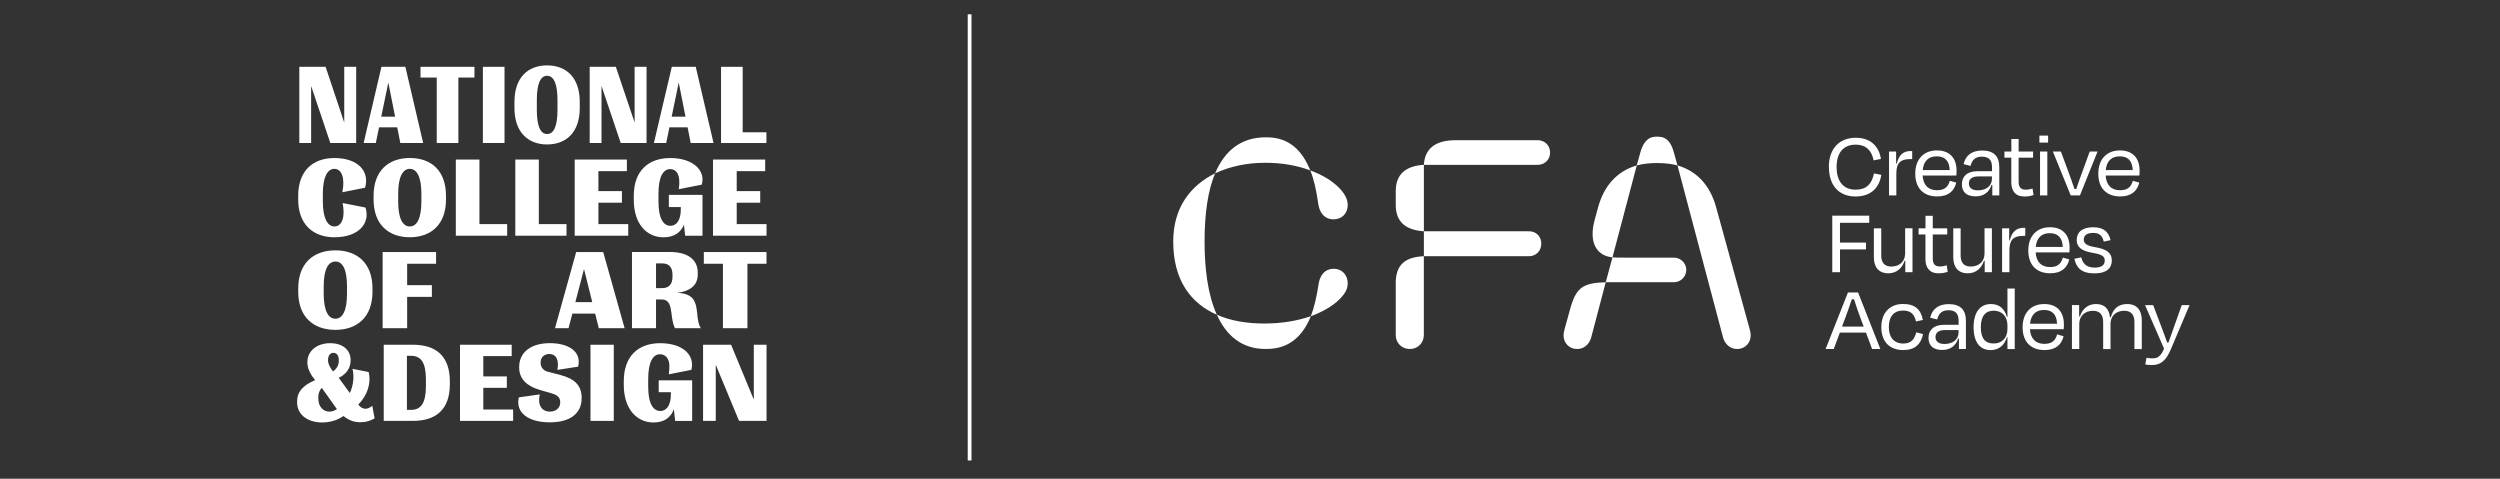 <?xml version="1.0" encoding="UTF-8"?>
<svg xmlns="http://www.w3.org/2000/svg" id="Layer_1" data-name="Layer 1" viewBox="0 0 662.17 126.81">
  <rect x="0" y="0" width="662.17" height="126.81" fill="#333333" stroke="none"/>
  <defs>
    <style>
      .cls-1 {
        fill: none;
        stroke: #fff;
        stroke-miterlimit: 10;
      }

      .cls-2 {
        fill: #fff;
      }
    </style>
  </defs>
  <path class="cls-2" d="M425.31,74.76c-6.13.16-7.91,1.47-9.46,7.21l-1.4,5.04c-.16.62-.31,1.24-.31,1.86,0,1.94,1.47,3.57,3.57,3.57,1.78,0,3.18-1.16,3.72-2.95l3.88-14.74ZM446.64,71.5c0-1.78-1.47-3.26-3.26-3.26h-13.03c-1.4,0-2.4,0-3.26-.08l-1.78,6.59h18.07c1.78,0,3.26-1.47,3.26-3.26M444.31,43.81l12.1,45.68c.54,1.78,1.94,2.95,3.72,2.95,2.09,0,3.57-1.63,3.57-3.57,0-.62-.08-1.09-.31-1.86l-8.84-32.11c-1.55-5.66-4.96-9.54-10.24-11.09M433.53,43.81c-5.27,1.55-8.69,5.43-10.24,11.09l-.93,3.41c-1.63,6.05.62,9.46,4.73,9.85l6.44-24.35ZM433.53,43.81c1.55-.39,3.26-.62,5.12-.62h.54c1.86,0,3.57.23,5.12.62l-.93-3.34c-.7-2.64-1.86-4.27-4.27-4.27h-.39c-2.4,0-3.57,1.71-4.27,4.27l-.93,3.34ZM369.69,75.07v13.65c0,2.09,1.55,3.72,3.72,3.72s3.72-1.63,3.72-3.72v-20.86c-4.89.23-7.45,2.17-7.45,7.21M377.14,67.86h27.84c1.86,0,3.26-1.4,3.26-3.34s-1.4-3.26-3.26-3.26h-27.84v6.59ZM377.14,61.26v-17.61c-4.89.31-7.45,2.56-7.45,6.98v3.65c0,4.42,2.56,6.67,7.45,6.98M377.14,43.66h30.17c1.86,0,3.26-1.4,3.26-3.26s-1.4-3.26-3.26-3.26h-21.79c-5.27,0-8.14,2.17-8.38,6.52M335.18,85.69h-.31c-4.58,0-8.92-.7-12.56-2.33,2.4,5.35,6.44,9.07,12.88,9.07h.31c5.89,0,9.54-3.34,11.71-8.69-3.57,1.24-7.68,1.94-12.02,1.94M347.2,83.76c3.1-1.16,5.74-2.64,7.6-4.5,1.32-1.32,2.17-2.64,2.17-4.19,0-2.25-1.55-3.88-3.65-3.88-2.48,0-3.8,1.78-4.11,4.34-.47,3.02-1.09,5.82-2.02,8.22M319.05,63.98c0-7.29.85-13.42,2.79-18.07-6.44,3.18-11.09,9-11.09,18.07,0,10.24,4.65,16.37,11.56,19.39-2.48-5.43-3.26-12.56-3.26-19.39M347.05,45.13c1.01,2.48,1.63,5.43,2.09,8.69.31,2.48,1.63,4.27,4.11,4.27,2.17,0,3.72-1.55,3.72-3.8,0-1.71-1.01-3.26-2.4-4.65-1.86-1.86-4.5-3.41-7.52-4.5M335.57,36.37h-.31c-6.52,0-10.86,3.49-13.42,9.54,3.96-1.86,8.53-2.79,13.11-2.79h.31c4.27,0,8.3.7,11.79,2.02-2.17-5.43-5.74-8.76-11.48-8.76"></path>
  <path class="cls-2" d="M568.22,96.54l.31-1.78c.51.1.99.16,1.48.16,1.39,0,2.21-.36,3.18-2.56l-5.03-11.54h2.15l1.56,4.13c.59,1.56,1.5,3.92,2.15,5.78h.34c.66-1.9,1.48-4.18,2.03-5.74l1.48-4.17h2.07l-4.99,11.78c-1.22,2.87-2.63,4.09-5,4.09-.72,0-1.25-.08-1.73-.15ZM557.74,45.05h7.16c-.1-2.32-1.16-3.64-3.44-3.64-2.15,0-3.47,1.21-3.72,3.64ZM555.77,46c0-3.87,2.27-6.16,5.74-6.16s5.2,2.15,5.2,5.35c0,.31-.01.82-.06,1.31h-8.93c.16,2.48,1.47,3.89,3.84,3.89,2.2,0,2.96-1.12,3.36-2.51l1.71.49c-.57,2.26-2.1,3.66-5.07,3.66-3.61,0-5.79-2.2-5.79-6.03ZM549.48,68.53l1.78-.36c.4,1.56,1.27,2.71,3.59,2.71,1.75,0,2.63-.66,2.63-1.86s-.82-1.64-3.32-2.07c-2.98-.52-4.11-1.6-4.11-3.42,0-2,1.47-3.34,4.37-3.34s4.08,1.32,4.6,3.41l-1.8.4c-.4-1.7-1.27-2.31-2.85-2.31s-2.45.65-2.45,1.75c0,.97.66,1.64,2.98,2.02,3.27.54,4.45,1.63,4.45,3.51,0,2.05-1.36,3.44-4.55,3.44-3.56,0-4.85-1.52-5.35-3.87ZM550.74,92.44h-1.95v-11.63h1.91v3.01h.21c.65-2.06,2.16-3.29,4.27-3.29,2.31,0,3.46,1.37,3.68,3.48h.24c.54-2.12,1.92-3.48,4.31-3.48,2.64,0,3.88,1.72,3.88,4.27v7.65h-1.95v-7.2c0-1.67-.74-2.94-2.66-2.94-2.25,0-3.67,1.39-3.67,3.47v6.68h-1.95v-7.2c0-1.67-.74-2.94-2.66-2.94-2.2,0-3.67,1.39-3.67,3.47v6.68ZM484.4,44.24c0-4.74,2.66-7.75,7.14-7.75,3.79,0,6.11,2.13,6.66,5.6l-1.93.39c-.55-2.67-2.05-4.17-4.74-4.17-3.47,0-5.08,2.4-5.08,5.93s1.61,6,5.03,6c2.89,0,4.33-1.55,4.87-4.3l1.95.37c-.54,3.52-2.87,5.73-6.81,5.73-4.55,0-7.07-3.06-7.07-7.8ZM500.34,51.76v-11.63h1.88v3.21h.16c.59-2.38,1.81-3.33,3.64-3.33h.46v2.13h-.57c-2.55,0-3.63,1.05-3.63,3.76v5.86h-1.95ZM507.29,46c0-3.87,2.27-6.16,5.74-6.16s5.2,2.15,5.2,5.35c0,.31-.01.82-.06,1.31h-8.93c.16,2.48,1.47,3.89,3.84,3.89,2.2,0,2.96-1.12,3.36-2.51l1.71.49c-.57,2.26-2.1,3.66-5.07,3.66-3.61,0-5.79-2.2-5.79-6.03ZM509.26,45.05h7.16c-.1-2.32-1.16-3.64-3.44-3.64-2.15,0-3.47,1.21-3.72,3.64ZM527.69,48.99h-.21c-.59,1.95-2.12,3.02-4.2,3.02-2.23,0-3.64-.99-3.64-3.22,0-1.97,1.31-3.44,4.11-3.44h3.87v-1.01c0-1.83-.71-2.85-2.71-2.85-1.66,0-2.58.82-2.97,2.45l-1.85-.46c.5-2.26,2.16-3.61,4.87-3.61,3.19,0,4.59,1.56,4.59,4.44v7.45h-1.85v-2.77ZM527.6,47.45v-.72h-3.61c-1.6,0-2.5.64-2.5,1.86,0,.96.6,1.83,2.38,1.83,2.26,0,3.72-1.26,3.72-2.97ZM532.74,41.76h-1.83v-1.63h1.83v-3.31h1.93v3.31h3.83v1.63h-3.83v6.38c0,1.39.54,2.1,1.88,2.1.64,0,1.15-.11,1.81-.3l.26,1.72c-.79.25-1.42.39-2.45.39-2.38,0-3.44-1.56-3.44-3.72v-6.56ZM540.17,37.77v-1.86h2.31v1.86h-2.31ZM540.34,51.76v-11.63h1.93v11.63h-1.93ZM548.47,51.76l-4.73-11.63h2.12l1.65,4.44c.67,1.85,1.38,3.72,1.95,5.49h.47c.56-1.73,1.29-3.67,1.96-5.49l1.61-4.44h2.08l-4.67,11.63h-2.45ZM487.36,66.05v6.05h-2.05v-14.97h9.79v1.88h-7.75v5.24h6.89v1.8h-6.89ZM504.65,69.08h-.19c-.64,2.03-2.22,3.31-4.27,3.31-2.67,0-3.86-1.73-3.86-4.28v-7.64h1.95v7.2c0,1.68.69,2.93,2.67,2.93,2.2,0,3.66-1.37,3.66-3.46v-6.68h1.95v11.63h-1.91v-3.02ZM510,62.1h-1.83v-1.63h1.83v-3.31h1.93v3.31h3.83v1.63h-3.83v6.38c0,1.39.54,2.1,1.88,2.1.64,0,1.15-.11,1.81-.3l.26,1.72c-.79.25-1.42.39-2.45.39-2.38,0-3.44-1.56-3.44-3.72v-6.56ZM525.68,69.08h-.19c-.64,2.03-2.22,3.31-4.27,3.31-2.67,0-3.86-1.73-3.86-4.28v-7.64h1.95v7.2c0,1.68.69,2.93,2.67,2.93,2.2,0,3.66-1.37,3.66-3.46v-6.68h1.95v11.63h-1.91v-3.02ZM530.29,72.1v-11.63h1.88v3.21h.16c.59-2.38,1.81-3.33,3.64-3.33h.46v2.13h-.57c-2.55,0-3.63,1.05-3.63,3.76v5.86h-1.95ZM537.23,66.35c0-3.87,2.27-6.16,5.74-6.16s5.2,2.15,5.2,5.35c0,.31-.01.82-.06,1.31h-8.93c.16,2.48,1.47,3.89,3.84,3.89,2.2,0,2.96-1.12,3.36-2.51l1.71.49c-.57,2.26-2.1,3.66-5.07,3.66-3.61,0-5.79-2.2-5.79-6.03ZM539.2,65.4h7.16c-.1-2.32-1.16-3.64-3.44-3.64-2.15,0-3.47,1.21-3.72,3.64ZM494.23,88.09h-6.91l-1.62,4.35h-2.15l5.91-14.97h2.69l5.89,14.97h-2.18l-1.63-4.35ZM487.9,86.5h5.73l-.7-1.85c-.66-1.73-1.36-3.78-1.85-5.38h-.6c-.52,1.62-1.22,3.63-1.9,5.38l-.69,1.85ZM504.03,82.26c-2.32,0-3.74,1.48-3.74,4.38,0,2.68,1.35,4.35,3.83,4.35,2.28,0,2.99-1.34,3.44-2.97l1.8.47c-.55,2.66-2.15,4.23-5.22,4.23-3.66,0-5.84-2.23-5.84-6.08s2.32-6.13,5.76-6.13c3.22,0,4.74,1.53,5.24,4.24l-1.82.39c-.41-1.8-1.27-2.89-3.46-2.89ZM518.85,89.67h-.21c-.59,1.95-2.12,3.02-4.2,3.02-2.23,0-3.64-.99-3.64-3.22,0-1.97,1.31-3.44,4.11-3.44h3.87v-1.01c0-1.83-.71-2.85-2.71-2.85-1.66,0-2.58.82-2.97,2.45l-1.85-.46c.5-2.26,2.16-3.61,4.87-3.61,3.19,0,4.59,1.56,4.59,4.44v7.45h-1.85v-2.77ZM518.76,88.14v-.72h-3.61c-1.6,0-2.5.64-2.5,1.86,0,.96.6,1.83,2.38,1.83,2.26,0,3.72-1.26,3.72-2.97ZM531.71,89.32h-.15c-.57,1.98-2.03,3.41-4.28,3.41-2.89,0-4.54-2.15-4.54-6.06s1.7-6.14,4.58-6.14c2.37,0,3.68,1.42,4.24,3.41h.15v-7.51h1.93v16.02h-1.93v-3.12ZM531.71,87.11v-.9c0-2.33-1.41-3.92-3.62-3.92s-3.43,1.41-3.43,4.37,1.1,4.32,3.43,4.32c2.2,0,3.62-1.5,3.62-3.87ZM535.72,86.69c0-3.87,2.27-6.16,5.74-6.16s5.2,2.15,5.2,5.35c0,.31-.01.82-.06,1.31h-8.93c.16,2.48,1.47,3.89,3.84,3.89,2.2,0,2.96-1.12,3.36-2.51l1.71.49c-.57,2.26-2.1,3.66-5.07,3.66-3.61,0-5.79-2.2-5.79-6.03ZM537.69,85.74h7.16c-.1-2.32-1.16-3.64-3.44-3.64-2.15,0-3.47,1.21-3.72,3.64Z"></path>
  <line class="cls-1" x1="256.82" y1="3.79" x2="256.82" y2="121.96"></line>
  <g>
    <path class="cls-2" d="M100.4,33.72h4.81l.82,4.15h6.05l-4.71-20.17h-6.34l-4.71,20.17h3.22l.86-4.15ZM102.84,21.94h.03l1.78,8.97h-3.67l1.86-8.97Z"></path>
    <polygon class="cls-2" points="82.41 22.85 82.44 22.85 87.49 37.88 94.34 37.88 94.34 17.7 91.18 17.7 91.18 32.38 91.15 32.38 86.24 17.7 79.28 17.7 79.28 37.88 82.41 37.88 82.41 22.85"></polygon>
    <path class="cls-2" d="M88.61,62.84c6.26,0,9.53-3.57,8.21-7.86l-6.08-1.2c.76,3.65-.15,6.2-2.16,6.2-1.87,0-3.07-2.28-3.07-6.61v-2.1c0-4.36,1.23-6.55,3.04-6.55,1.93,0,2.89,2.37,2.13,6.2l6.02-1.2c1.26-4.41-1.93-7.86-8.13-7.86-5.67,0-9.59,3.36-9.59,10.03v.96c0,6.58,3.95,10,9.62,10"></path>
    <polygon class="cls-2" points="196.71 37.88 203 37.88 203 35.04 196.71 35.04 196.71 17.7 190.98 17.7 190.98 37.88 193.14 37.88 196.71 37.88"></polygon>
    <path class="cls-2" d="M108.54,41.85c-5.64,0-9.59,3.36-9.59,10.03v.96c0,6.61,3.95,10,9.59,10s9.59-3.39,9.59-10v-.96c0-6.67-3.89-10.03-9.59-10.03M111.61,53.4c0,4.44-1.17,6.58-3.07,6.58s-3.07-2.13-3.07-6.58v-2.13c0-4.38,1.2-6.55,3.07-6.55s3.07,2.16,3.07,6.55v2.13Z"></path>
    <polygon class="cls-2" points="166.4 59.36 158.5 59.36 158.5 53.69 164.73 53.69 164.73 50.62 158.5 50.62 158.5 45.33 166.04 45.33 166.04 42.26 158.5 42.26 157.98 42.26 152.22 42.26 152.22 59.36 152.22 62.43 158.5 62.43 166.4 62.43 166.4 59.36"></polygon>
    <polygon class="cls-2" points="115.68 37.88 121.41 37.88 121.41 20.54 125.67 20.54 125.67 17.7 121.41 17.7 115.68 17.7 111.38 17.7 111.38 20.54 115.68 20.54 115.68 37.88"></polygon>
    <path class="cls-2" d="M177.31,33.72h4.81l.82,4.15h6.05l-4.71-20.17h-6.34l-4.74,20.17h3.25l.86-4.15ZM179.76,21.94h.03l1.78,8.97h-3.67l1.86-8.97Z"></path>
    <rect class="cls-2" x="127.9" y="17.7" width="5.73" height="20.17"></rect>
    <path class="cls-2" d="M146.99,86.93h3.6l1.01-3.86h6.04l.96,3.86h6.84l-5.67-20.17h-7.16l-5.61,20.17ZM154.7,71.32l2.17,8.71h-4.48l2.28-8.71h.03Z"></path>
    <polygon class="cls-2" points="159.32 22.85 159.35 22.85 164.41 37.88 171.25 37.88 171.25 17.7 168.09 17.7 168.09 32.38 168.06 32.38 163.12 17.7 156.19 17.7 156.19 37.88 159.32 37.88 159.32 22.85"></polygon>
    <polygon class="cls-2" points="150.05 62.43 150.05 59.36 142.72 59.36 142.72 42.26 136.49 42.26 136.49 59.36 136.49 62.43 142.72 62.43 150.05 62.43"></polygon>
    <rect class="cls-2" x="156.4" y="91.31" width="6.17" height="20.17"></rect>
    <path class="cls-2" d="M179.22,77.58c3.36-.39,5.59-1.87,5.59-4.86v-.56c0-3.51-2.86-5.41-7.28-5.41h-10.14v20.17h6.37v-7.6h1.46c2.1,0,2.37,1.75,2.63,3.62.15,1.37.35,2.81.91,3.98h6.84v-.06c-.67-1.02-.82-2.54-.96-4.09-.32-2.64-.72-5.11-5.42-5.2M175.46,69.77c1.73,0,2.66,1.02,2.66,2.98v.58c0,1.93-.94,2.98-2.66,2.98h-1.7v-6.55h1.7Z"></path>
    <path class="cls-2" d="M178.18,100.73h-3.71v3.16h3.22v.67c0,2.72-1.11,4.3-2.78,4.3-1.96,0-3.22-2.05-3.22-6.43v-2.05c0-4.44,1.23-6.55,3.13-6.55,1.37,0,2.48,1.05,2.48,3.1,0,.56-.03,1.4-.15,2.22l5.99-1.2c.96-4.06-2.46-7.05-8.27-7.05s-9.65,3.42-9.65,10.09v.94c0,6.52,3.54,9.97,7.86,9.97,2.96,0,4.61-1.41,5.41-3.48l.34,3.07h4.5v-10.76h-5.17Z"></path>
    <path class="cls-2" d="M180.81,51.62h-3.65v3.22h3.16v.73c0,2.66-1.11,4.24-2.72,4.24-1.96,0-3.19-2.05-3.19-6.37v-2.16c0-4.38,1.2-6.49,3.1-6.49,1.67,0,2.86,1.52,2.28,5.32l6.08-1.2c1.11-3.86-2.46-7.05-8.3-7.05s-9.7,3.36-9.7,10.03v1.05c0,6.52,3.54,9.91,7.86,9.91,2.92,0,4.59-1.34,5.43-3.32l.32,2.91h4.59v-10.82h-5.26Z"></path>
    <polygon class="cls-2" points="195.13 59.36 195.13 53.69 201.36 53.69 201.36 50.62 195.13 50.62 195.13 45.33 202.67 45.33 202.67 42.26 195.13 42.26 194.61 42.26 188.85 42.26 188.85 62.43 194.61 62.43 195.13 62.43 203.03 62.43 203.03 59.36 195.13 59.36"></polygon>
    <polygon class="cls-2" points="191.48 66.76 186.42 66.76 186.42 69.86 191.48 69.86 191.48 86.93 197.97 86.93 197.97 69.86 203.02 69.86 203.02 66.76 197.97 66.76 191.48 66.76"></polygon>
    <polygon class="cls-2" points="199.66 105.78 199.63 105.78 193.64 91.31 186.22 91.31 186.22 111.48 189.58 111.48 189.58 96.69 189.61 96.69 195.75 111.48 203.03 111.48 203.03 91.31 199.66 91.31 199.66 105.78"></polygon>
    <path class="cls-2" d="M144.91,38.26c5.15,0,8.65-3.3,8.65-9.65v-1.61c0-6.4-3.51-9.68-8.65-9.68s-8.65,3.27-8.65,9.68v1.61c0,6.34,3.54,9.65,8.65,9.65M142.19,26.47c0-4.36.99-6.4,2.72-6.4s2.75,2.05,2.75,6.4v2.6c0,4.39-.99,6.43-2.75,6.43s-2.72-2.05-2.72-6.43v-2.6Z"></path>
    <polygon class="cls-2" points="107.84 78.63 114.39 78.63 114.39 75.53 107.84 75.53 107.84 69.86 115.5 69.86 115.5 66.76 107.84 66.76 107.29 66.76 101.35 66.76 101.35 86.93 107.84 86.93 107.84 78.63"></polygon>
    <path class="cls-2" d="M148.42,99.32l-3.3-.85c-1.32-.35-1.93-1.29-1.93-2.4v-.06c0-1.46,1.08-2.25,2.28-2.25,1.9,0,2.66,1.7,2.16,4.21l5.49-.85c1.02-4-2.57-6.23-7.48-6.23s-8.13,2.34-8.13,6.34v.09c0,3.13,2.13,5,5.58,5.99l2.92.85c1.52.44,2.37,1.02,2.37,2.37v.09c0,1.46-1.14,2.4-2.72,2.4-2.25,0-3.33-1.84-2.69-4.56l-5.55.79c-.96,4.12,2.63,6.61,8.19,6.61s8.45-2.46,8.45-6.4v-.09c0-3.25-1.84-5.06-5.64-6.05"></path>
    <path class="cls-2" d="M109.36,91.31h-7.72v20.17h7.72c6.02,0,9.79-2.92,9.79-9.71v-.73c0-6.84-3.77-9.73-9.79-9.73M112.81,102.25c0,4.56-1.32,6.31-3.95,6.31h-1.08v-14.32h1.08c2.63,0,3.95,1.75,3.95,6.26v1.75Z"></path>
    <path class="cls-2" d="M96.79,108.27c-.64,0-1.32-.35-1.87-1.08l-.03-.04c2.45-2.43,3.47-5.7,2.75-8.61l-4.27-.85c.45,1.84.3,4.27-.71,6.41l-2.94-4.03c2.23-1.04,3.15-2.81,3.15-4.64v-.06c0-2.6-2.02-4.47-5.41-4.47-3.6,0-6.05,2.13-6.05,5v.03c0,1.86.98,3.43,2.05,4.77-3.15,1.31-4.77,3.03-4.77,5.67v.15c0,3.68,3.25,5.38,6.64,5.38,2.2,0,4.1-.64,5.65-1.71,1.43,1.17,2.86,1.65,4.47,1.65,1.52,0,2.72-.41,3.77-1.02l-.61-3.33c-.61.47-1.23.79-1.81.79M86.88,95.32c0-1.02.53-1.87,1.43-1.87s1.43.79,1.43,1.87v.23c0,1.14-.53,2.14-1.55,2.82-.62-.83-1.31-1.88-1.31-2.99v-.06ZM84.31,105.67v-.44c-.02-.95.27-1.79.92-2.5l4.01,5.63c-.63.42-1.31.67-2,.67-1.73,0-2.92-1.46-2.92-3.36"></path>
    <path class="cls-2" d="M88.84,87.37c5.79,0,9.82-3.42,9.82-10.09v-.85c0-6.72-4.03-10.12-9.82-10.12s-9.85,3.39-9.85,10.12v.85c0,6.67,4.03,10.09,9.85,10.09M85.74,75.82c0-4.42,1.17-6.55,3.1-6.55s3.07,2.13,3.07,6.55v1.99c0,4.47-1.17,6.61-3.07,6.61s-3.1-2.13-3.1-6.61v-1.99Z"></path>
    <polygon class="cls-2" points="128.01 102.72 134.24 102.72 134.24 99.7 128.01 99.7 128.01 94.32 135.53 94.32 135.53 91.31 128.01 91.31 121.84 91.31 121.84 94.32 121.84 111.48 127.43 111.48 128.01 111.48 135.91 111.48 135.91 108.47 128.01 108.47 128.01 102.72"></polygon>
    <polygon class="cls-2" points="134.33 62.43 134.33 59.36 126.99 59.36 126.99 42.26 120.73 42.26 120.73 59.36 120.73 62.43 126.99 62.43 134.33 62.43"></polygon>
  </g>
</svg>
